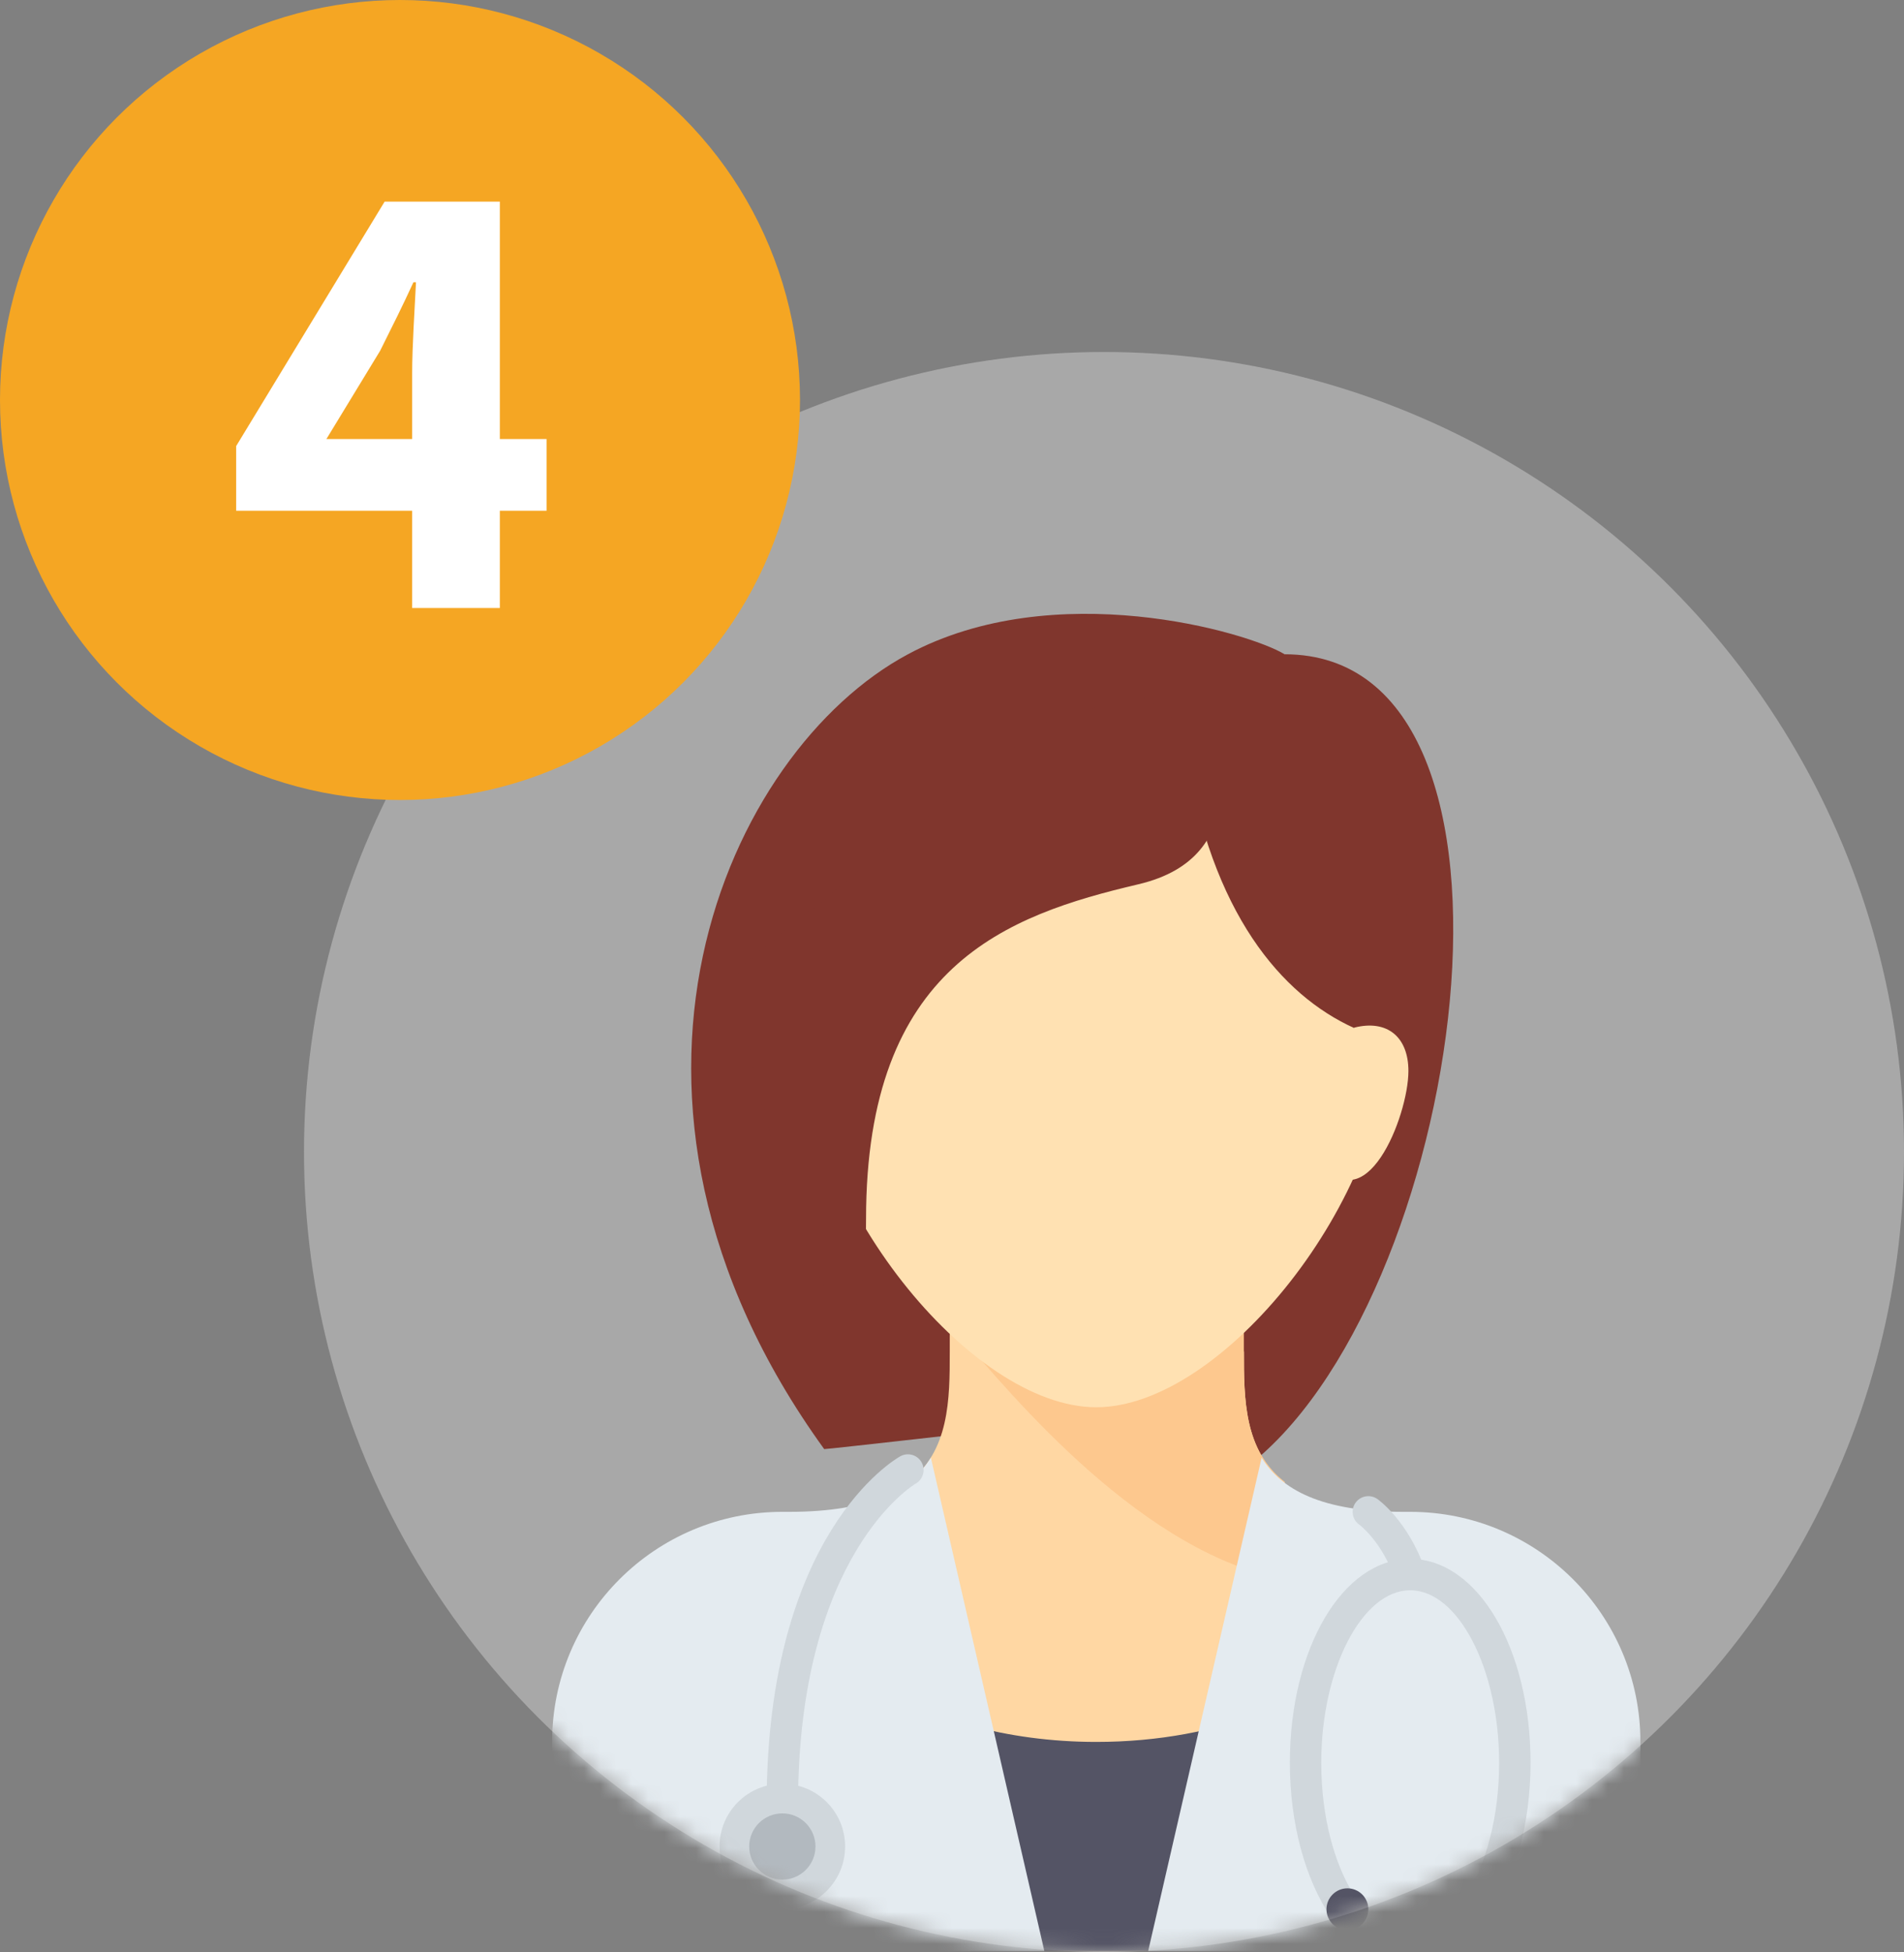 <?xml version="1.0" encoding="UTF-8"?>
<svg width="119px" height="122px" viewBox="0 0 119 122" version="1.1" xmlns="http://www.w3.org/2000/svg" xmlns:xlink="http://www.w3.org/1999/xlink">
    <rect x="0" y="0" width="119" height="122" fill="#808080" stroke="none"/>
    <!-- Generator: Sketch 55.2 (78181) - https://sketchapp.com -->
    <title>video-step1</title>
    <desc>Created with Sketch.</desc>
    <defs>
        <circle id="path-1" cx="50" cy="50" r="50"></circle>
    </defs>
    <g id="-Chat" stroke="none" stroke-width="1" fill="none" fill-rule="evenodd">
        <g id="Chat-Home-2-Tu-Médico-4---Doctor" transform="translate(-1003, -1642)">
            <g id="Steps" transform="translate(1003, 1642)">
                <g id="Group-7">
                    <g id="Group-10">
                        <g id="Group-12">
                            <g id="video-step1">
                                <g id="doctor-copy-6" transform="translate(19, 22)">
                                    <mask id="mask-2" fill="white">
                                        <use xlink:href="#path-1"></use>
                                    </mask>
                                    <use id="Mask" fill="#A8A8A8" opacity="0.503" xlink:href="#path-1"></use>
                                    <g id="doctor" mask="url(#mask-2)">
                                        <g transform="translate(15.455, 16.364)">
                                            <g id="Group" stroke-width="1" fill="none" fill-rule="evenodd">
                                                <path d="M45.834,2.528 L36.678,52.203 L43.218,53.511 C57.061,43.379 63.002,2.528 45.834,2.528 Z" id="Path" fill="#80362D" fill-rule="nonzero"></path>
                                                <path d="M45.834,2.528 C43.545,1.139 31.463,-2.389 22.289,2.528 C11.007,8.574 1.142,30.198 17.057,52.203 C17.08,52.235 28.829,50.896 28.829,50.896 L45.834,2.528 Z" id="Path" fill="#80362D" fill-rule="nonzero"></path>
                                                <path d="M43.289,46.106 L43.218,46.106 L43.218,43.053 L24.905,43.053 L24.905,46.103 C24.905,49.091 24.893,52.339 22.289,54.304 L22.289,83.578 L34.061,83.578 C34.061,83.578 40.226,83.578 45.834,83.578 L45.834,54.258 C43.297,52.289 43.289,49.069 43.289,46.106 Z" id="Path" fill="#FFD7A3" fill-rule="nonzero"></path>
                                                <path d="M34.061,70.505 C31.249,70.505 28.595,70.132 26.213,69.485 L26.213,83.577 L44.526,83.577 L44.526,68.622 C41.558,69.806 37.955,70.505 34.061,70.505 Z" id="Path" fill="#545465" fill-rule="nonzero"></path>
                                                <path d="M44.526,60.047 C45.003,60.177 45.433,60.246 45.834,60.28 L45.834,54.258 C43.297,52.289 43.289,49.069 43.289,46.106 L43.287,46.03 L43.287,42.977 L28.829,43.052 L24.905,44.36 C27.521,47.301 35.533,57.596 44.526,60.047 Z" id="Path" fill="#FDC88E" fill-rule="nonzero"></path>
                                                <path d="M52.374,26.058 C52.374,36.527 41.956,49.589 34.061,49.589 C26.167,49.589 15.749,36.527 15.749,26.058 C15.749,15.59 23.948,11.678 34.061,11.678 C44.175,11.678 52.374,15.59 52.374,26.058 Z" id="Path" fill="#FFE1B2" fill-rule="nonzero"></path>
                                                <path d="M36.677,5.142 C35.943,5.142 33.556,5.967 31.606,6.691 L31.445,6.449 C31.445,6.449 31.176,6.661 30.71,7.027 C29.625,7.439 28.829,7.757 28.829,7.757 L29.135,8.266 C24.171,12.176 12.843,21.118 11.825,22.136 C10.517,23.444 19.673,56.796 19.673,37.824 C19.673,21.973 28.484,18.834 36.677,16.907 C40.384,16.036 41.474,13.857 41.91,11.678 C42.346,9.5 37.986,5.142 36.677,5.142 Z" id="Path" fill="#80362D" fill-rule="nonzero"></path>
                                                <path d="M40.602,12.986 C43,21.592 47.796,25.486 52.292,26.63 C54.756,27.257 53.682,19.522 53.682,19.522 C53.682,19.522 50.194,10.589 49.758,10.371 C49.322,10.153 45.834,2.528 45.834,2.528 L37.986,9.064 L40.602,12.986 Z" id="Path" fill="#80362D" fill-rule="nonzero"></path>
                                                <path d="M23.725,52.738 C22.5,54.727 20.003,56.125 14.877,56.125 L14.441,56.125 C6.495,56.125 0.052,62.563 0.052,70.505 L0.052,79.656 C0.052,81.822 1.809,83.578 3.977,83.578 L30.818,83.578 L23.725,52.738 Z" id="Path" fill="#E4EBF0" fill-rule="nonzero"></path>
                                                <path d="M44.397,52.738 C45.623,54.727 48.12,56.125 53.246,56.125 L53.682,56.125 C61.628,56.125 68.071,62.563 68.071,70.505 L68.071,79.656 C68.071,81.822 66.314,83.578 64.146,83.578 L37.305,83.578 L44.397,52.738 Z" id="Path" fill="#E4EBF0" fill-rule="nonzero"></path>
                                                <ellipse id="Oval" fill="#D0D7DC" fill-rule="nonzero" cx="14.441" cy="77.041" rx="3.924" ry="3.922"></ellipse>
                                                <path d="M58.597,81.518 L56.98,80.408 C58.417,78.318 59.241,75.185 59.241,71.812 C59.241,65.966 56.696,61.027 53.682,61.027 C50.669,61.027 48.123,65.966 48.123,71.812 C48.123,75.185 48.947,78.318 50.385,80.408 L48.767,81.518 C47.111,79.11 46.161,75.572 46.161,71.812 C46.161,64.665 49.465,59.066 53.683,59.066 C57.9,59.066 61.204,64.665 61.204,71.812 C61.203,75.572 60.253,79.11 58.597,81.518 Z" id="Path" fill="#D0D7DC" fill-rule="nonzero"></path>
                                                <ellipse id="Oval" fill="#545465" fill-rule="nonzero" cx="49.758" cy="80.963" rx="1.308" ry="1.307"></ellipse>
                                                <ellipse id="Oval" fill="#545465" fill-rule="nonzero" cx="57.606" cy="80.963" rx="1.308" ry="1.307"></ellipse>
                                                <path d="M14.441,75.407 C13.899,75.407 13.46,74.968 13.46,74.427 C13.46,57.486 21.472,52.843 21.813,52.654 C22.287,52.39 22.884,52.561 23.146,53.035 C23.409,53.506 23.24,54.101 22.77,54.365 C22.674,54.421 15.422,58.77 15.422,74.427 C15.422,74.968 14.983,75.407 14.441,75.407 Z" id="Path" fill="#D0D7DC" fill-rule="nonzero"></path>
                                                <ellipse id="Oval" fill="#B2B9BF" fill-rule="nonzero" cx="14.441" cy="77.041" rx="2.071" ry="2.07"></ellipse>
                                                <path d="M53.682,61.028 C53.278,61.028 52.899,60.776 52.757,60.373 C51.905,57.959 50.517,56.938 50.503,56.929 C50.06,56.618 49.952,56.007 50.262,55.563 C50.573,55.12 51.184,55.012 51.629,55.322 C51.706,55.376 53.534,56.681 54.607,59.721 C54.788,60.231 54.519,60.791 54.009,60.972 C53.9,61.009 53.79,61.028 53.682,61.028 Z" id="Path" fill="#D0D7DC" fill-rule="nonzero"></path>
                                            </g>
                                            <path d="M50.202,25.858 C52.238,25.349 53.571,26.437 53.571,28.572 C53.571,31.399 50.834,38.324 47.955,33.999 C45.077,29.674 50.202,25.858 50.202,25.858 Z" id="Path" fill="#FFE1B2" fill-rule="nonzero"></path>
                                        </g>
                                    </g>
                                </g>
                                <g id="number">
                                    <circle id="Oval" fill="#F5A623" cx="25" cy="25" r="25"></circle>
                                    <path d="M20.4,27.44 L25.76,27.44 L25.76,23.32 C25.76,21.68 25.92,19.24 26,17.64 L25.84,17.64 C25.2,19.04 24.48,20.48 23.76,21.92 L20.4,27.44 Z M34.16,27.44 L34.16,31.92 L31.24,31.92 L31.24,38 L25.76,38 L25.76,31.92 L14.76,31.92 L14.76,27.88 L24.04,12.6 L31.24,12.6 L31.24,27.44 L34.16,27.44 Z" id="4" fill="#FFFFFF" fill-rule="nonzero"></path>
                                </g>
                            </g>
                        </g>
                    </g>
                </g>
            </g>
        </g>
    </g>
</svg>